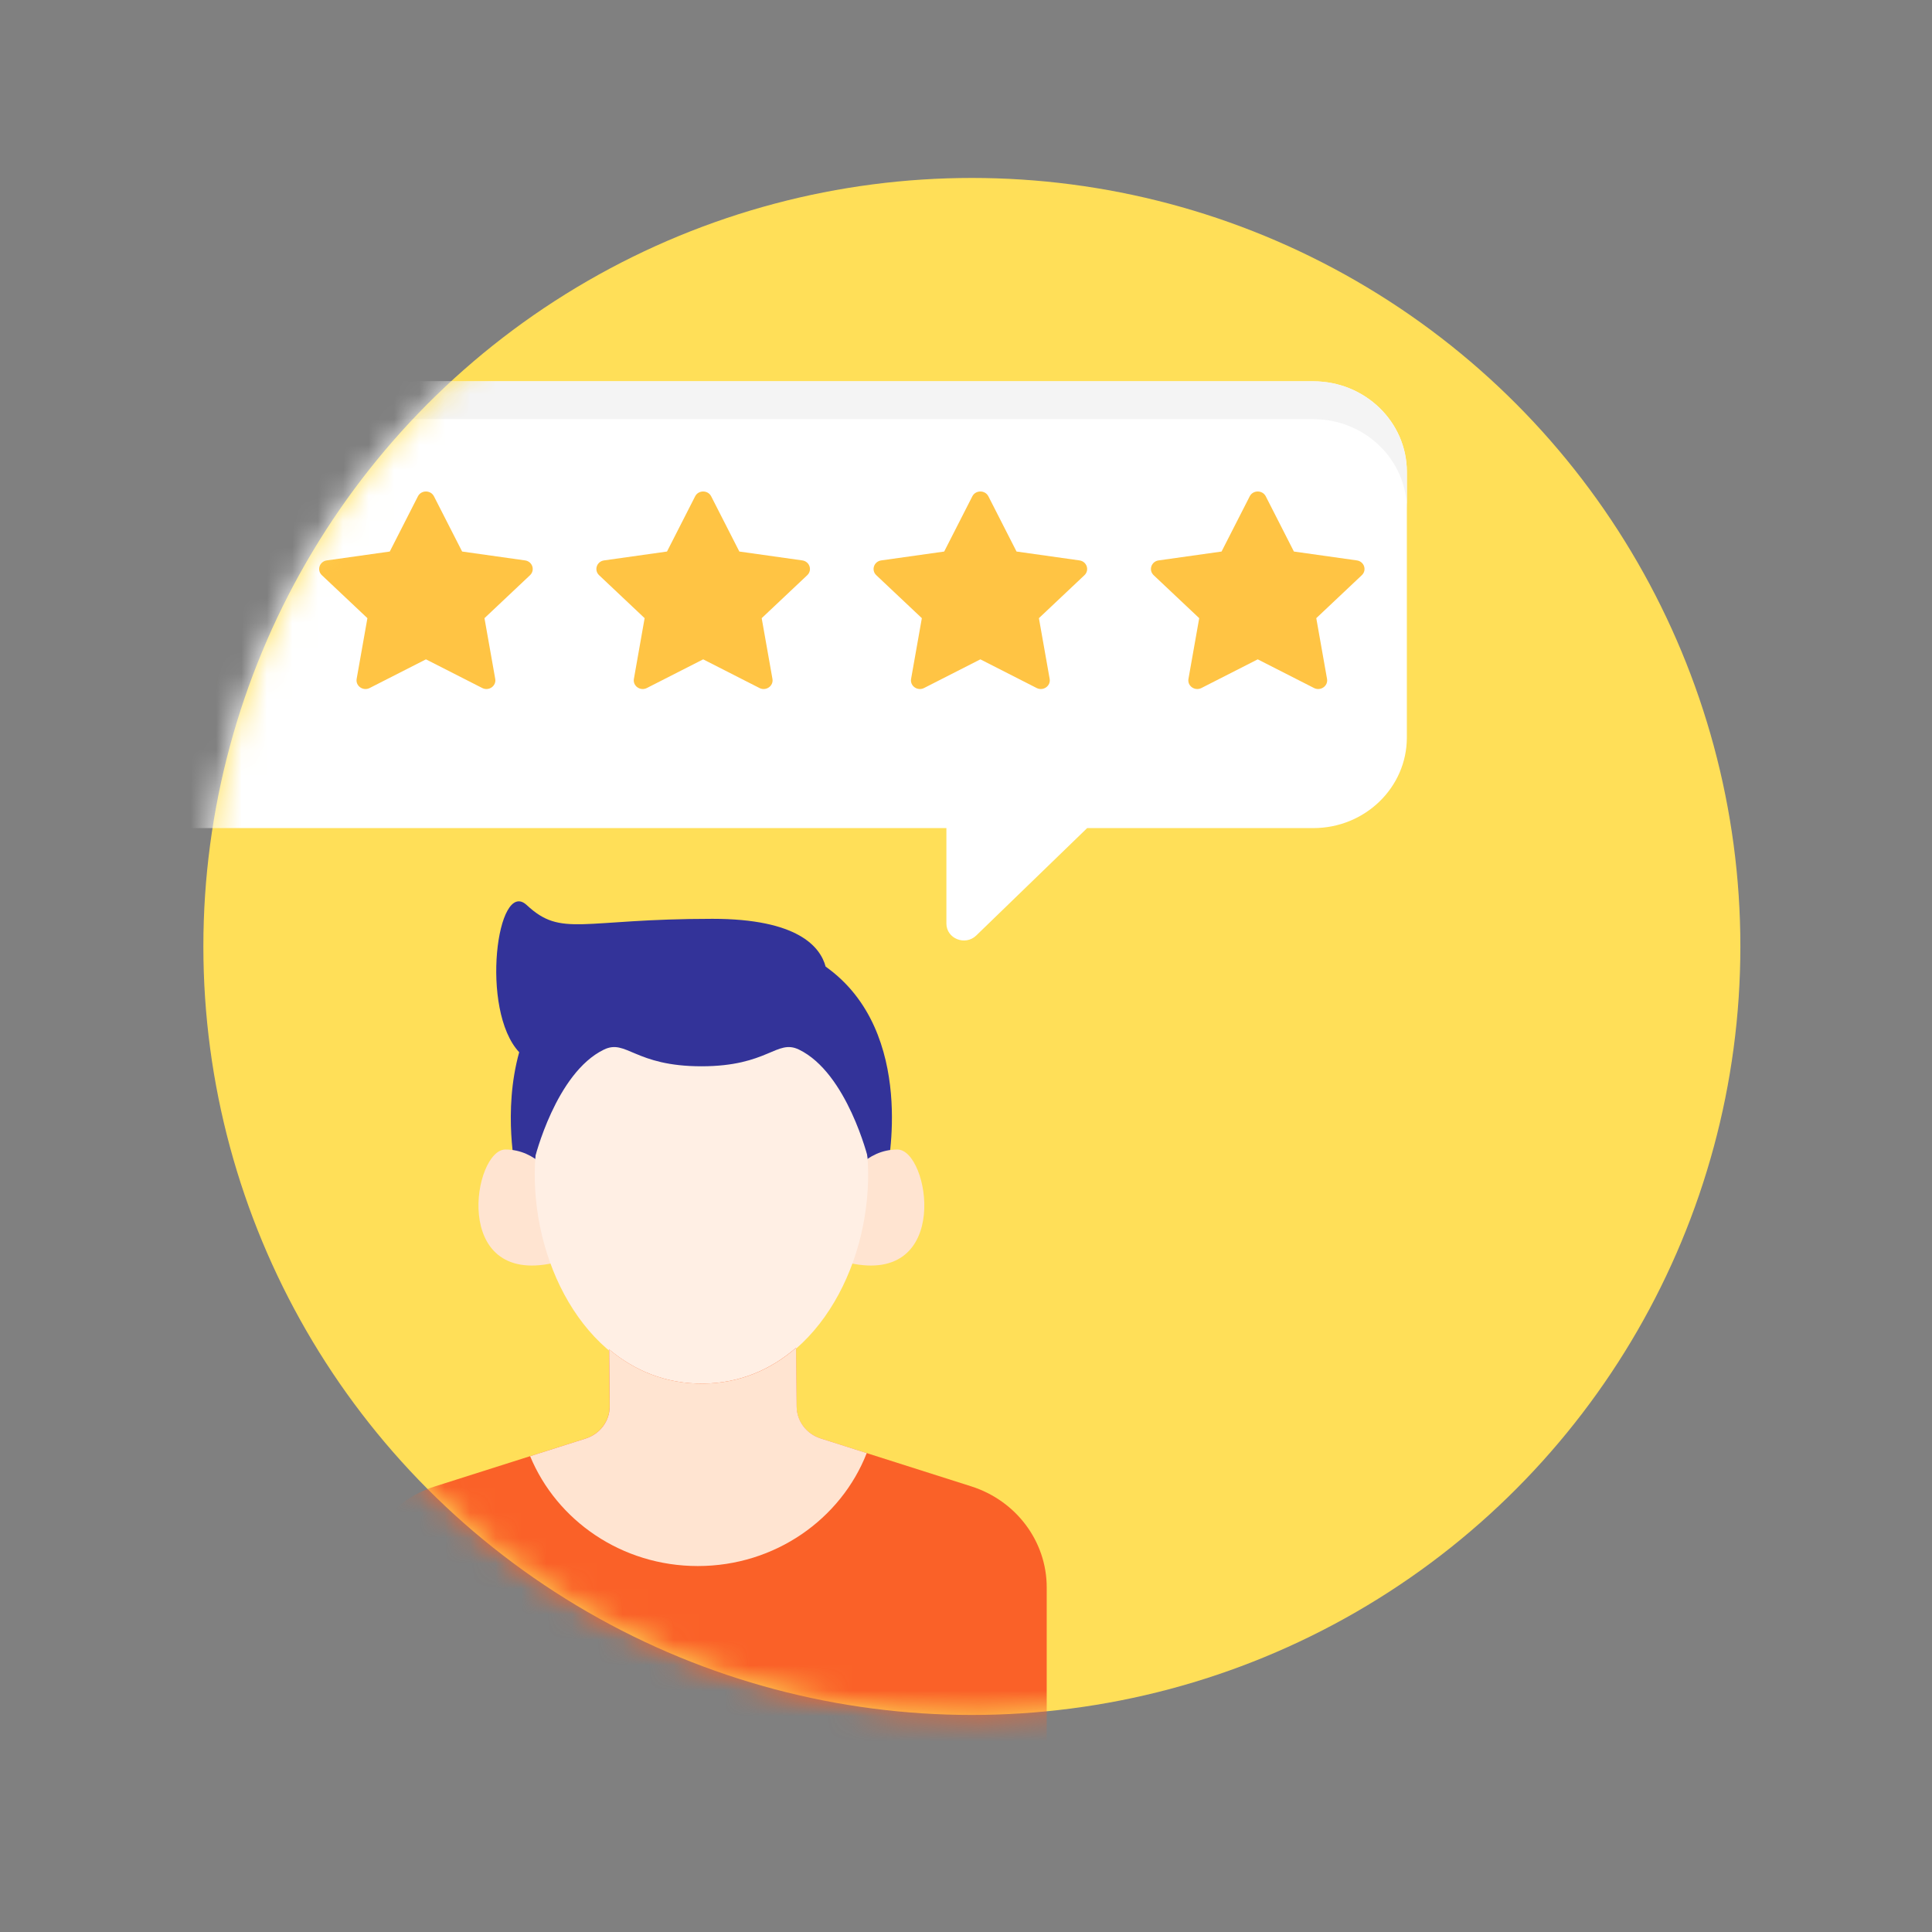 <svg width="76" height="76" viewBox="0 0 76 76" fill="none" xmlns="http://www.w3.org/2000/svg">
<rect x="0" y="0" width="76" height="76" fill="#808080" stroke="none"/>
<circle cx="38.231" cy="37.231" r="30.231" fill="#FFDF58"/>
<mask id="mask0" style="mask-type:alpha" maskUnits="userSpaceOnUse" x="8" y="7" width="61" height="61">
<circle cx="38.231" cy="37.231" r="30.231" fill="#FFDF58"/>
</mask>
<g mask="url(#mask0)">
<g clip-path="url(#clip0)">
<path d="M51.663 15H3.683C1.65 15 0.003 16.595 0.003 18.562V29.012C0.003 30.979 1.65 32.575 3.683 32.575H37.229V36.33C37.229 36.923 37.969 37.219 38.402 36.801L42.766 32.575H51.663C53.695 32.575 55.342 30.979 55.342 29.012V18.562C55.342 16.595 53.695 15 51.663 15Z" fill="white"/>
<path d="M3.683 15H51.663C53.695 15 55.342 16.595 55.342 18.562V20.052C55.342 18.084 53.695 16.489 51.663 16.489H3.683C1.65 16.489 0.003 18.084 0.003 20.052V18.562C0.003 16.595 1.65 15 3.683 15Z" fill="#F4F4F4"/>
<path d="M32.478 38.024C32.27 37.246 31.385 36.144 28.026 36.144C22.839 36.144 22.1 36.888 20.72 35.603C19.555 34.52 18.871 39.736 20.424 41.392C19.768 43.739 20.292 46.088 20.292 46.088H34.888C34.888 46.088 36.113 40.599 32.478 38.024Z" fill="#333399"/>
<path d="M21.769 46.335C21.769 46.335 21.14 45.219 19.881 45.219C18.623 45.219 17.732 50.576 21.769 49.683V46.335Z" fill="#FFE4D1"/>
<path d="M33.413 46.335C33.413 46.335 34.042 45.219 35.301 45.219C36.559 45.219 37.45 50.576 33.413 49.683V46.335Z" fill="#FFE4D1"/>
<path d="M27.593 39.157C17.952 39.157 19.795 54.467 27.593 54.467C35.391 54.467 37.234 39.157 27.593 39.157Z" fill="#FFEFE4"/>
<path d="M27.593 38.323C27.593 38.323 21.035 37.427 21.035 45.575C21.035 45.575 21.861 42.207 23.756 41.289C24.638 40.861 24.961 41.945 27.593 41.945C30.226 41.945 30.549 40.861 31.431 41.289C33.325 42.207 34.151 45.575 34.151 45.575C34.151 37.428 27.593 38.323 27.593 38.323Z" fill="#333399"/>
<path d="M31.336 55.334L31.315 53.017C30.324 53.88 29.091 54.416 27.65 54.428C26.209 54.44 24.967 53.926 23.96 53.08L23.981 55.315C23.986 55.894 23.604 56.409 23.036 56.589L17.114 58.47C15.34 59.033 14.141 60.636 14.141 62.444V68.613H41.175V62.442C41.175 60.636 39.977 59.033 38.205 58.469L32.279 56.584C31.721 56.407 31.341 55.903 31.336 55.334Z" fill="#FA6128"/>
<path d="M27.45 61.604C30.488 61.604 33.079 59.758 34.095 57.161L32.282 56.584C31.724 56.407 31.344 55.903 31.339 55.334L31.317 53.017C30.327 53.88 29.094 54.416 27.653 54.427C26.211 54.44 24.969 53.926 23.963 53.08L23.984 55.315C23.989 55.894 23.607 56.409 23.039 56.589L20.854 57.283C21.903 59.816 24.459 61.604 27.45 61.604Z" fill="#FFE4D1"/>
<path d="M5.85 25.937L8.064 27.065C8.322 27.196 8.625 26.984 8.575 26.705L8.152 24.317L9.944 22.627C10.152 22.429 10.037 22.086 9.749 22.045L7.273 21.696L6.165 19.524C6.036 19.271 5.663 19.271 5.534 19.524L4.427 21.696L1.95 22.045C1.661 22.086 1.546 22.429 1.755 22.627L3.547 24.317L3.124 26.705C3.075 26.984 3.376 27.196 3.635 27.065L5.85 25.937Z" fill="#FFC444"/>
<path d="M16.756 25.937L18.971 27.065C19.229 27.196 19.531 26.984 19.481 26.705L19.058 24.317L20.85 22.627C21.058 22.429 20.944 22.086 20.655 22.045L18.179 21.696L17.071 19.524C16.942 19.271 16.569 19.271 16.44 19.524L15.333 21.696L12.857 22.045C12.568 22.086 12.452 22.429 12.662 22.627L14.453 24.317L14.03 26.705C13.981 26.984 14.283 27.196 14.541 27.065L16.756 25.937Z" fill="#FFC444"/>
<path d="M27.661 25.937L29.876 27.065C30.134 27.196 30.436 26.984 30.386 26.705L29.963 24.317L31.755 22.627C31.964 22.429 31.849 22.086 31.56 22.045L29.084 21.696L27.976 19.524C27.848 19.271 27.474 19.271 27.345 19.524L26.238 21.696L23.762 22.045C23.473 22.086 23.358 22.429 23.567 22.627L25.358 24.317L24.936 26.705C24.886 26.984 25.188 27.196 25.446 27.065L27.661 25.937Z" fill="#FFC444"/>
<path d="M38.565 25.937L40.78 27.065C41.038 27.196 41.34 26.984 41.291 26.705L40.868 24.317L42.659 22.627C42.868 22.429 42.753 22.086 42.464 22.045L39.988 21.696L38.881 19.524C38.752 19.271 38.378 19.271 38.249 19.524L37.142 21.696L34.666 22.045C34.377 22.086 34.262 22.429 34.471 22.627L36.263 24.317L35.84 26.705C35.79 26.984 36.092 27.196 36.35 27.065L38.565 25.937Z" fill="#FFC444"/>
<path d="M49.476 25.937L51.691 27.065C51.949 27.196 52.252 26.984 52.202 26.705L51.779 24.317L53.57 22.627C53.779 22.429 53.664 22.086 53.375 22.045L50.899 21.696L49.792 19.524C49.663 19.271 49.289 19.271 49.161 19.524L48.053 21.696L45.577 22.045C45.288 22.086 45.173 22.429 45.382 22.627L47.174 24.317L46.751 26.705C46.701 26.984 47.003 27.196 47.261 27.065L49.476 25.937Z" fill="#FFC444"/>
</g>
</g>
<defs>
<clipPath id="clip0">
<rect width="55.371" height="53.613" fill="white" transform="translate(0 15)"/>
</clipPath>
</defs>
</svg>
